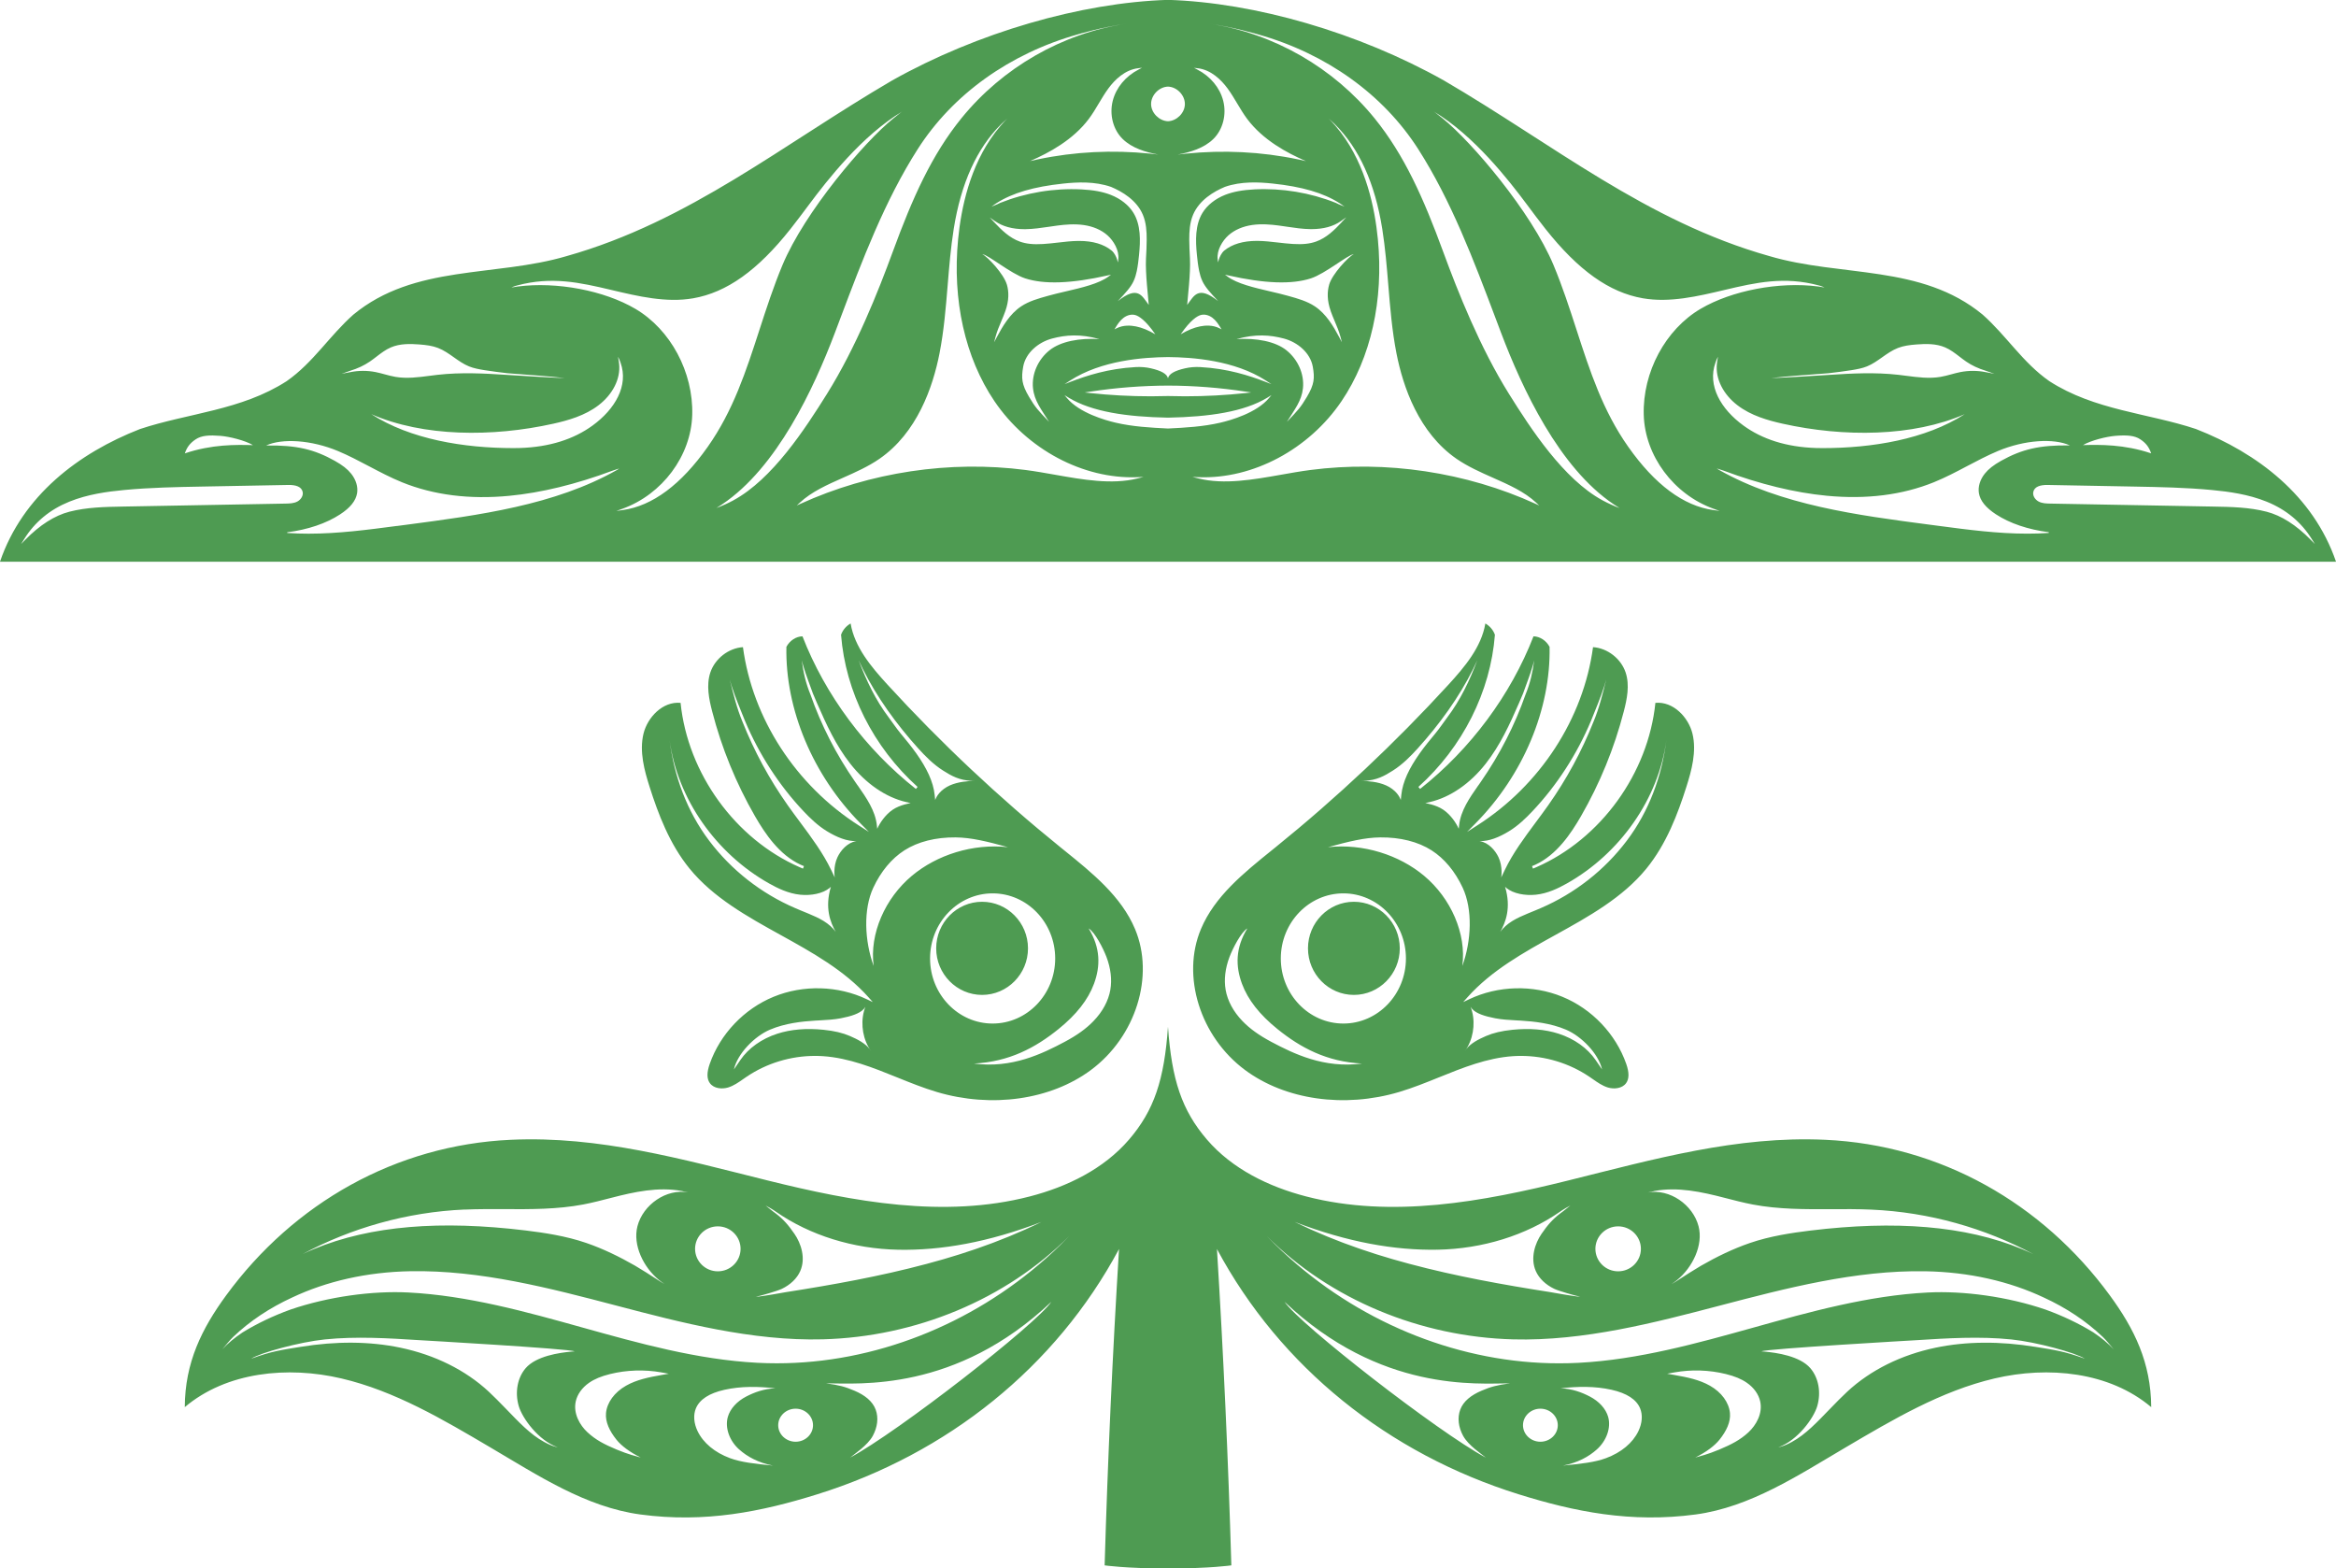 <svg viewBox="0 0 877.87 589.4" xmlns="http://www.w3.org/2000/svg" id="Land_Back">
  <path fill="#4e9b52" d="M451.33,349.08c5.15-12.24,16.02-21.01,26.54-29.5l1.51-1.22c23.08-18.66,44.92-39.2,64.93-61.05,6.21-6.78,12.39-14.14,13.89-23.02,1.66.94,2.96,2.46,3.59,4.25-1.65,21.4-12.13,42.23-28.76,57.17l.64.76c18.92-14.92,34.05-35.28,42.62-57.35,2.4.04,4.79,1.59,6.04,3.96.48,23.43-9.93,48.23-27.87,66.37l-3.14,3.17,3.76-2.4c23.7-15.12,39.97-40.15,43.58-67.03,5.4.35,10.5,4.29,12.25,9.51,1.61,4.82.49,10.09-.69,14.65-3.56,13.76-8.97,27-16.08,39.35-3.81,6.61-9.15,14.55-17.13,18.23-.42.19-.85.37-1.28.55l.37.93c.45-.18.89-.36,1.32-.56,24.12-10.57,41.96-35.16,44.68-61.73,6.71-.63,12.43,5.44,13.93,11.57,1.63,6.7-.33,13.87-2.31,20.06-3.17,9.97-7.44,21.41-15.03,30.69-8.94,10.94-21.77,18.04-34.17,24.9-11.8,6.53-24.01,13.29-33.01,23.38l-1.65,1.85,2.24-1.06c10.83-5.16,23.93-5.51,35.04-.94,11.1,4.56,20.07,13.99,24,25.21,1.14,3.24,1.12,5.61-.03,7.22-1.52,2.12-4.65,2.34-6.9,1.65-2.05-.63-3.88-1.91-5.65-3.15-.42-.3-.85-.59-1.28-.88-7.55-5.1-16.58-7.83-25.7-7.83-1,0-2.01.03-3.02.1-9.72.65-18.9,4.36-27.78,7.95-4.87,1.97-9.91,4-14.98,5.51-20.6,6.13-42.78,2.97-57.9-8.25-16.89-12.53-24.02-35.31-16.58-53ZM564.87,348.9c.25-.27.52-.54.79-.79.04-.04.08-.07.11-.11,3.11-2.8,7.38-4.28,11.27-5.91.67-.28,1.33-.56,1.98-.84,12.81-5.52,23.99-14.28,32.34-25.34,8.35-11.06,13.17-24.2,14.88-37.9-2.89,22.18-17.55,42.83-37.45,54-3.08,1.73-7.18,3.77-11.65,4.21-4.03.4-8.41-.38-11.08-2.56-.19-.16-.39-.36-.45-.43,2.38,7.95.18,13.42-1.82,16.96.33-.47.7-.89,1.08-1.31ZM563.11,322.07c1.74,3.65,1.05,7.67,1.05,7.67l1.35-2.82c3.02-6.32,7.38-12.18,11.59-17.85,1.57-2.11,3.19-4.29,4.73-6.47,6.91-9.8,12.6-20.3,16.99-31.34,2.17-5.16,3.47-10.58,4.82-15.93-.23.83-.49,1.65-.74,2.47-1.43,4.46-3.29,8.78-5.01,13.1-5.26,12.52-12.81,24.22-22,33.94-2.4,2.54-5.33,5.42-8.88,7.57-3.63,2.2-7.44,3.79-11,3.65,3.45.56,5.92,3.55,7.1,6.01ZM551.09,394.15c1.61-2.06,4.42-3.57,7.38-4.84,2.74-1.18,5.88-1.92,9.88-2.33,6.46-.66,12.31-.17,17.39,1.47,5.89,1.9,10.83,5.41,13.9,9.9,0,0,1.88,2.79,2.42,3.53-1.37-5.98-7.73-12.47-13.58-14.96-5.72-2.43-12.05-3.09-16.93-3.39-.61-.04-1.22-.07-1.83-.1-2.59-.14-5.27-.29-7.84-.78-4.06-.78-7.06-1.81-8.58-3.43-.24-.28-.48-.58-.67-.9,1.86,4.67,1.39,10.59-1.08,15.03-.07.12-.14.23-.21.35-.1.16-.19.33-.3.49-.17.27-.35.53-.54.79.18-.27.37-.54.57-.8ZM533.45,283.2c1.89-2.68,4.02-5.25,6.09-7.75,1.56-1.89,2.82-3.84,4.32-5.83,4.94-6.52,8.43-13.88,11.32-21.51-.49,1.07-1.01,2.14-1.53,3.21-5.33,10.72-12.72,20.91-20.88,29.93-2.54,2.81-5.64,5.99-9.33,8.32-3.09,1.95-6.04,3.67-10.93,3.88-.28.01-.54.03-.84.03.65,0,1.27.02,1.87.04,3.08.22,6.86.85,9.65,2.96,2.67,2.01,3.22,4.17,3.22,4.17l.2-1.92c.52-5.01,3-10.09,6.84-15.53ZM555.55,295.16l.98-1.41c7.15-10.33,12.76-21.31,16.77-32.77,1.77-4.29,2.68-8.45,3.25-12.82-.15.63-.33,1.24-.5,1.86-1.03,3.59-2.46,7.08-3.69,10.6-.48,1.17-.99,2.36-1.52,3.57-3.52,8.09-7.12,15.92-12.49,22.77-5.9,7.53-13.36,12.65-21,14.43l-1.73.4s4.02.61,6.76,2.48c2.85,1.94,4.88,5.05,5.82,7.17.05-.32.14-1.31.14-1.31.58-5.51,3.94-10.32,7.19-14.97ZM549.54,362.99c3.43-9.4,3.94-21.24.14-29.4-2.85-6.12-6.89-10.97-11.68-14.04-5.09-3.26-11.8-4.94-19.26-4.87-5.84.05-11.82,1.52-19.68,3.68,13.19-1.45,26.73,2.88,36.14,10.77,10.02,8.39,15.95,21.72,14.34,33.86ZM528.35,360.17c0-13.49-10.55-24.46-23.51-24.46-12.97,0-23.51,10.97-23.51,24.46s10.55,24.46,23.51,24.46c12.96,0,23.51-10.97,23.51-24.46ZM460.59,371.97c.74,4.15,2.92,8.2,6.33,11.73,2.76,2.87,6.22,5.35,10.88,7.83,8.34,4.42,19.79,10.05,34.06,8.13-13.29-.65-23.16-5.99-31.77-12.94-6.76-5.46-11.12-11.03-13.35-17.03-2.43-6.57-2.51-13.43,2.01-20.81-2.39,1.47-5.46,7.46-6.7,10.73-1.62,4.28-2.12,8.55-1.45,12.36ZM491.54,356.37c0,9.65,7.74,17.5,17.25,17.5s17.25-7.85,17.25-17.5-7.74-17.5-17.25-17.5-17.25,7.85-17.25,17.5Z"></path>
  <g>
    <path fill="#4e9b52" d="M792.87,486.77c-25.37-34.66-63.72-56.5-107-58.46-33.22-1.51-64.22,7.27-96.47,15.28-32.24,8.01-66.3,14.34-98.47,6.03-14.14-3.65-27.9-10.37-37.35-21.38s-13.25-22.44-14.65-42.38c-1.41,19.94-5.2,31.37-14.65,42.38s-23.2,17.73-37.35,21.38c-32.17,8.3-66.23,1.98-98.47-6.03-32.24-8.01-63.25-16.79-96.47-15.28-43.27,1.96-81.62,23.8-107,58.46-9.16,12.52-15.48,25.25-15.55,42,15.74-13.29,38.7-15.5,58.85-10.78,20.15,4.72,38.23,15.46,56.02,25.94,17.79,10.47,35.81,22.42,56.33,25.18,24.34,3.28,45.55-1.05,66.51-7.59,48.85-15.24,89.56-47.69,113.38-92.16-2.44,39.59-4.24,79.22-5.41,118.87,0,0,7.76,1.17,23.81,1.17s23.81-1.17,23.81-1.17c-1.16-39.65-2.97-79.28-5.41-118.87,23.82,44.47,64.53,76.92,113.38,92.16,20.95,6.54,42.16,10.86,66.51,7.59,20.52-2.76,38.54-14.71,56.33-25.18s35.87-21.21,56.02-25.94c20.15-4.72,43.11-2.51,58.85,10.78-.07-16.75-6.38-29.48-15.55-42ZM298.56,463.67c-2.21-3.22-4.1-5.44-7.05-7.69-1.24-.86-3.59-2.85-3.81-2.97.26.07,3.09,1.72,3.87,2.31,12.9,8.95,29.11,13.97,46.06,14.31,16.04.3,33.74-2.78,53.73-10.44-1.88.92-3.78,1.8-5.68,2.66-.14.06-.27.13-.41.19-1.81.81-3.62,1.58-5.45,2.34-.25.1-.49.21-.74.31-1.76.72-3.53,1.41-5.3,2.09-.31.12-.63.24-.94.36-1.75.65-3.5,1.29-5.27,1.9-.33.12-.67.23-1,.35-1.78.61-3.56,1.2-5.35,1.77-.3.1-.61.19-.91.29-1.85.58-3.71,1.15-5.58,1.69-.21.06-.42.12-.63.18-1.98.57-3.97,1.13-5.97,1.66-.06.02-.11.03-.17.04-17.27,4.61-35.03,7.79-52.76,10.57-6.58,1.18-10.76,1.8-11.16,1.7,1.4-.21,8.07-2.15,9.71-2.93,3.27-1.56,5.75-3.93,6.97-6.69,2.16-4.86.31-10.42-2.15-13.99ZM269.76,460.84c4.71,0,8.55,3.79,8.55,8.45,0,4.66-3.83,8.45-8.55,8.45s-8.55-3.79-8.55-8.45,3.83-8.45,8.55-8.45ZM174.65,454.54c4.99-.22,10.07-.19,14.99-.17,9.76.05,19.85.1,29.54-1.75,3.5-.67,7.09-1.6,10.56-2.5,8.74-2.27,17.65-4.19,26.44-2.57,0,0,0,0,.01,0,.81.15,1.62.32,2.42.53-8.17-1.5-16.94,4.59-19.05,12.69-1.85,7.11,2.29,15.49,8.03,20.18.15.12.31.24.46.36.21.16.43.33.64.48.35.25.7.49,1.05.71-.86-.46-1.56-.86-2.57-1.55-2.8-1.83-5.64-3.63-8.54-5.35-5.85-3.35-11.95-6.34-18.34-8.53-7.59-2.61-15.72-3.82-22.67-4.67-32.03-3.89-58.26-1.86-79.63,6.97-.03.01-.07.03-.1.04-1.4.58-2.78,1.19-4.14,1.83,18.09-9.7,39-15.77,60.91-16.72ZM214.99,507.89c-4.88.41-13.55,1.71-17.45,6.25-3.09,3.6-4.09,9.04-2.61,14.19,1.32,4.59,7.43,13.01,14.66,15.54-1.25-.27-2.47-.7-3.67-1.28-.19-.09-.39-.19-.58-.29-.06-.03-.12-.06-.17-.09-.22-.11-.44-.22-.66-.34-5.26-2.84-9.57-7.52-14.53-12.63-2.19-2.25-4.25-4.37-6.35-6.32-8.73-8.09-20.23-13.79-33.24-16.5-11.44-2.38-24.07-2.48-37.54-.28-6.88,1.12-10.83,1.61-18.45,4.44,3.56-2.29,18.2-6.27,27.62-7.24,11.91-1.23,24.02-.46,35.73.28,0,0,56.59,3.22,58.18,4.2-.37.03-.62.05-.92.07ZM248.55,516.71c-4.74.83-9.32,1.76-13.28,4.01-4.35,2.47-7.16,6.31-7.53,10.28-.31,3.36,1.36,6.78,3.9,9.97,1.87,2.35,4.99,4.67,9.14,6.75-1.72-.51-4.5-1.11-9.04-3.01s-7.84-3.58-11-6.52c-2.79-2.59-5.4-7-4.36-11.62.6-2.65,2.37-5.11,4.99-6.94,2.04-1.42,4.55-2.46,7.9-3.29,6.26-1.54,12.93-1.75,19.28-.62l2.78.5-2.79.49ZM277.81,544.7c2.98,2.65,7.07,4.96,12.69,6.04-6.74-.67-11.91-1.22-16.14-2.78-5.74-2.12-10.08-5.73-12.21-10.17-1.42-2.96-1.66-6.07-.64-8.53,1.39-3.36,5-5.72,10.74-7,6.31-1.41,12.72-1.27,19.15-.56-4.42.19-7.88,1.51-10.93,3.07-3.54,1.82-6.08,4.62-6.95,7.69-1.15,4.03.58,8.96,4.29,12.25ZM298.99,541.78c-3.6,0-6.54-2.79-6.54-6.21s2.93-6.21,6.54-6.21,6.54,2.79,6.54,6.21-2.93,6.21-6.54,6.21ZM319.45,547.75c1.53-1.27,6.63-4.62,8.55-8.19,1.74-3.24,2.23-6.74,1.08-9.85-1.17-3.16-4.1-5.47-7.98-7.11-3.54-1.5-5.69-2.1-10.72-2.77,12.26,0,48.75,3.44,84.73-30.65-5.61,8.41-57.79,49.04-75.67,58.57ZM399.06,467.28c-.14.14-.28.27-.42.4-.82.8-1.64,1.6-2.48,2.38-.1.09-.2.18-.3.28-.89.83-1.78,1.65-2.68,2.45-.05.04-.1.08-.14.12-28,24.91-64.45,39.39-101.08,39.39-2.47,0-4.94-.06-7.4-.19-22.44-1.18-44.42-7.32-65.68-13.25-21.17-5.91-43.05-12.02-65.47-13.17-13.38-.68-29.96,1.53-44.28,6.43-6.42,2.33-12.49,5.21-18.01,8.6-2.89,1.93-5.45,4.04-7.58,6.32,1.38-1.58,2.64-3.26,4.17-4.73h0s0,0,.01,0c6.21-5.93,13.68-10.87,22.07-14.73,12.91-6.1,28.06-9.59,44.46-9.88,26.33-.47,52.39,6.36,77.59,12.97,23.82,6.25,50.78,13.34,77.4,12.62,34.73-.92,68.73-14.87,92.62-38.86-.92.96-1.85,1.9-2.8,2.84ZM621.68,447.56s0,0,.01,0c8.79-1.63,17.7.3,26.44,2.57,3.47.9,7.05,1.83,10.56,2.5,9.7,1.85,19.79,1.8,29.54,1.75,4.92-.03,10-.05,14.99.17,21.91.95,42.82,7.02,60.91,16.72-1.36-.64-2.74-1.25-4.14-1.83-.03-.01-.07-.03-.1-.04-21.37-8.83-47.6-10.86-79.63-6.97-6.95.85-15.08,2.06-22.67,4.67-6.4,2.2-12.5,5.18-18.34,8.53-2.9,1.72-5.74,3.53-8.54,5.35-1.02.69-1.71,1.09-2.57,1.55.35-.22.7-.46,1.05-.71.22-.15.43-.32.64-.48.16-.12.31-.24.46-.36,5.74-4.7,9.88-13.08,8.03-20.18-2.12-8.11-10.89-14.19-19.05-12.69.81-.21,1.61-.38,2.42-.53ZM608.1,460.84c4.71,0,8.55,3.79,8.55,8.45s-3.83,8.45-8.55,8.45-8.55-3.79-8.55-8.45c0-4.66,3.84-8.45,8.55-8.45ZM540.24,469.62c16.94-.34,33.15-5.36,46.06-14.31.77-.59,3.6-2.23,3.87-2.31-.22.12-2.57,2.11-3.81,2.97-2.95,2.25-4.84,4.47-7.05,7.69-2.45,3.57-4.3,9.12-2.15,13.99,1.22,2.76,3.7,5.13,6.97,6.69,1.64.78,8.31,2.72,9.71,2.93-.4.09-4.59-.52-11.16-1.7-17.74-2.78-35.49-5.96-52.76-10.57-.06-.01-.11-.03-.17-.04-2-.53-3.99-1.09-5.97-1.66-.21-.06-.42-.12-.63-.18-1.87-.54-3.73-1.11-5.58-1.69-.3-.1-.61-.19-.91-.29-1.79-.57-3.57-1.16-5.35-1.77-.33-.11-.67-.23-1-.35-1.76-.61-3.52-1.24-5.27-1.9-.31-.12-.63-.24-.94-.36-1.78-.67-3.54-1.37-5.3-2.09-.25-.1-.49-.21-.74-.31-1.83-.75-3.64-1.53-5.45-2.34-.14-.06-.27-.13-.41-.19-1.91-.86-3.8-1.74-5.68-2.66,19.99,7.66,37.69,10.74,53.73,10.44ZM549.85,539.57c1.92,3.57,7.02,6.91,8.55,8.19-17.88-9.53-70.06-50.16-75.67-58.57,35.98,34.09,72.47,30.65,84.73,30.65-5.03.67-7.17,1.27-10.72,2.77-3.87,1.64-6.81,3.95-7.98,7.11-1.15,3.11-.66,6.61,1.08,9.85ZM578.88,541.78c-3.6,0-6.54-2.79-6.54-6.21s2.93-6.21,6.54-6.21,6.54,2.79,6.54,6.21-2.93,6.21-6.54,6.21ZM615.72,537.79c-2.13,4.44-6.47,8.05-12.21,10.17-4.24,1.57-9.4,2.11-16.14,2.78,5.62-1.08,9.71-3.38,12.69-6.04,3.71-3.3,5.43-8.22,4.29-12.25-.87-3.06-3.41-5.87-6.95-7.69-3.05-1.57-6.51-2.88-10.93-3.07,6.43-.71,12.84-.85,19.15.56,5.74,1.29,9.36,3.64,10.74,7,1.02,2.46.78,5.57-.64,8.53ZM657.12,538.19c-3.16,2.93-6.46,4.61-11,6.52s-7.32,2.5-9.04,3.01c4.15-2.08,7.27-4.4,9.14-6.75,2.54-3.19,4.21-6.61,3.9-9.97-.37-3.97-3.18-7.81-7.53-10.28-3.96-2.25-8.54-3.18-13.28-4.01l-2.79-.49,2.78-.5c6.35-1.14,13.02-.92,19.28.62,3.35.82,5.86,1.87,7.9,3.29,2.62,1.82,4.39,4.29,4.99,6.94,1.04,4.62-1.57,9.03-4.36,11.62ZM765.02,506.14c-13.47-2.19-26.1-2.1-37.54.28-13.01,2.71-24.51,8.42-33.24,16.5-2.1,1.95-4.17,4.07-6.35,6.32-4.96,5.1-9.28,9.79-14.53,12.63-.22.12-.44.23-.66.34-.06.03-.12.06-.17.09-.19.1-.39.2-.58.29-1.2.57-2.42,1.01-3.67,1.28,7.23-2.53,13.34-10.95,14.66-15.54,1.48-5.15.48-10.59-2.61-14.19-3.9-4.54-12.57-5.84-17.45-6.25-.31-.02-.56-.04-.92-.07,1.6-.98,58.18-4.2,58.18-4.2,11.71-.74,23.81-1.51,35.73-.28,9.42.97,24.06,4.96,27.62,7.24-7.63-2.82-11.57-3.32-18.45-4.44ZM786.76,500.73c-5.51-3.39-11.59-6.27-18.01-8.6-14.32-4.9-30.9-7.12-44.28-6.43-22.42,1.15-44.31,7.26-65.47,13.17-21.26,5.93-43.24,12.07-65.68,13.25-2.47.13-4.93.19-7.4.19-36.64,0-73.08-14.48-101.08-39.39-.05-.04-.1-.08-.14-.12-.9-.81-1.8-1.63-2.68-2.45-.1-.09-.2-.18-.3-.28-.83-.78-1.66-1.58-2.48-2.38-.14-.14-.28-.27-.42-.4-.94-.93-1.88-1.88-2.8-2.84,23.89,23.98,57.89,37.94,92.62,38.86,26.62.71,53.58-6.37,77.4-12.62,25.2-6.61,51.26-13.44,77.59-12.97,16.4.3,31.55,3.78,44.46,9.88,8.4,3.86,15.86,8.81,22.07,14.73h.01s0,0,0,0c1.53,1.46,2.8,3.15,4.17,4.73-2.13-2.29-4.69-4.39-7.58-6.32Z"></path>
    <path fill="#4e9b52" d="M426.53,349.08c-5.15-12.24-16.02-21.01-26.54-29.5l-1.51-1.22c-23.08-18.66-44.92-39.2-64.93-61.05-6.21-6.78-12.39-14.14-13.89-23.02-1.66.94-2.96,2.46-3.59,4.25,1.65,21.4,12.13,42.23,28.76,57.17l-.64.76c-18.92-14.92-34.05-35.28-42.62-57.35-2.4.04-4.79,1.59-6.04,3.96-.48,23.43,9.93,48.23,27.87,66.37l3.14,3.17-3.76-2.4c-23.7-15.12-39.97-40.15-43.58-67.03-5.4.35-10.5,4.29-12.25,9.51-1.61,4.82-.49,10.09.69,14.65,3.56,13.76,8.97,27,16.08,39.35,3.81,6.61,9.15,14.55,17.13,18.23.42.19.85.37,1.28.55l-.37.93c-.45-.18-.89-.36-1.32-.56-24.12-10.57-41.96-35.16-44.68-61.73-6.71-.63-12.43,5.44-13.93,11.57-1.63,6.7.33,13.87,2.31,20.06,3.17,9.97,7.44,21.41,15.03,30.69,8.94,10.94,21.77,18.04,34.17,24.9,11.8,6.53,24.01,13.29,33.01,23.38l1.65,1.85-2.24-1.06c-10.83-5.16-23.93-5.51-35.04-.94-11.1,4.56-20.07,13.99-24,25.21-1.14,3.24-1.12,5.61.03,7.22,1.52,2.12,4.65,2.34,6.9,1.65,2.05-.63,3.88-1.91,5.65-3.15.42-.3.85-.59,1.28-.88,7.55-5.1,16.58-7.83,25.7-7.83,1,0,2.01.03,3.02.1,9.72.65,18.9,4.36,27.78,7.95,4.87,1.97,9.91,4,14.98,5.51,20.6,6.13,42.78,2.97,57.9-8.25,16.89-12.53,24.02-35.31,16.58-53ZM312.99,348.9c-.25-.27-.52-.54-.79-.79-.04-.04-.08-.07-.11-.11-3.11-2.8-7.38-4.28-11.27-5.91-.67-.28-1.33-.56-1.98-.84-12.81-5.52-23.99-14.28-32.34-25.34-8.35-11.06-13.17-24.2-14.88-37.9,2.89,22.18,17.55,42.83,37.45,54,3.08,1.73,7.18,3.77,11.65,4.21,4.03.4,8.41-.38,11.08-2.56.19-.16.39-.36.45-.43-2.38,7.95-.18,13.42,1.82,16.96-.33-.47-.7-.89-1.08-1.31ZM314.75,322.07c-1.74,3.65-1.05,7.67-1.05,7.67l-1.35-2.82c-3.02-6.32-7.38-12.18-11.59-17.85-1.57-2.11-3.19-4.29-4.73-6.47-6.91-9.8-12.6-20.3-16.99-31.34-2.17-5.16-3.47-10.58-4.82-15.93.23.83.49,1.65.74,2.47,1.43,4.46,3.29,8.78,5.01,13.1,5.26,12.52,12.81,24.22,22,33.94,2.4,2.54,5.33,5.42,8.88,7.57,3.63,2.2,7.44,3.79,11,3.65-3.45.56-5.92,3.55-7.1,6.01ZM326.77,394.15c-1.61-2.06-4.42-3.57-7.38-4.84-2.74-1.18-5.88-1.92-9.88-2.33-6.46-.66-12.31-.17-17.39,1.47-5.89,1.9-10.83,5.41-13.9,9.9,0,0-1.88,2.79-2.42,3.53,1.37-5.98,7.73-12.47,13.58-14.96,5.72-2.43,12.05-3.09,16.93-3.39.61-.04,1.22-.07,1.83-.1,2.59-.14,5.27-.29,7.84-.78,4.06-.78,7.06-1.81,8.58-3.43.24-.28.48-.58.67-.9-1.86,4.67-1.39,10.59,1.08,15.03.07.12.14.23.21.35.1.16.19.33.3.49.17.27.35.53.54.79-.18-.27-.37-.54-.57-.8ZM344.41,283.2c-1.89-2.68-4.02-5.25-6.09-7.75-1.56-1.89-2.82-3.84-4.32-5.83-4.94-6.52-8.43-13.88-11.32-21.51.49,1.07,1.01,2.14,1.53,3.21,5.33,10.72,12.72,20.91,20.88,29.93,2.54,2.81,5.64,5.99,9.33,8.32,3.09,1.95,6.04,3.67,10.93,3.88.28.01.54.03.84.03-.65,0-1.27.02-1.87.04-3.08.22-6.86.85-9.65,2.96-2.67,2.01-3.22,4.17-3.22,4.17l-.2-1.92c-.52-5.01-3-10.09-6.84-15.53ZM322.31,295.16l-.98-1.41c-7.15-10.33-12.76-21.31-16.77-32.77-1.77-4.29-2.68-8.45-3.25-12.82.15.63.33,1.24.5,1.86,1.03,3.59,2.46,7.08,3.69,10.6.48,1.17.99,2.36,1.52,3.57,3.52,8.09,7.12,15.92,12.49,22.77,5.9,7.53,13.36,12.65,21,14.43l1.73.4s-4.02.61-6.76,2.48c-2.85,1.94-4.88,5.05-5.82,7.17-.05-.32-.14-1.31-.14-1.31-.58-5.51-3.94-10.32-7.19-14.97ZM328.32,362.99c-3.43-9.4-3.94-21.24-.14-29.4,2.85-6.12,6.89-10.97,11.68-14.04,5.09-3.26,11.8-4.94,19.26-4.87,5.84.05,11.82,1.52,19.68,3.68-13.19-1.45-26.73,2.88-36.14,10.77-10.02,8.39-15.95,21.72-14.34,33.86ZM349.52,360.17c0-13.49,10.55-24.46,23.51-24.46,12.97,0,23.51,10.97,23.51,24.46s-10.55,24.46-23.51,24.46c-12.96,0-23.51-10.97-23.51-24.46ZM417.27,371.97c-.74,4.15-2.92,8.2-6.33,11.73-2.76,2.87-6.22,5.35-10.88,7.83-8.34,4.42-19.79,10.05-34.06,8.13,13.29-.65,23.16-5.99,31.77-12.94,6.76-5.46,11.12-11.03,13.35-17.03,2.43-6.57,2.51-13.43-2.01-20.81,2.39,1.47,5.46,7.46,6.7,10.73,1.62,4.28,2.12,8.55,1.45,12.36ZM386.32,356.37c0,9.65-7.74,17.5-17.25,17.5s-17.25-7.85-17.25-17.5,7.74-17.5,17.25-17.5,17.25,7.85,17.25,17.5Z"></path>
    <path fill="#4e9b52" d="M825.26,161.22c-18.04-6-38.09-7-55.13-18-10.02-7-16.04-17-25.06-25-23.06-19-53.13-14-80.19-22-46.11-13-81.19-42-122.29-66C510.51,12.22,471.64.97,438.93-.05c-32.71,1.03-71.58,12.28-103.66,30.28-41.1,24-76.18,53-122.29,66-27.06,8-57.14,3-80.19,22-9.02,8-15.04,18-25.06,25-17.04,11-37.09,12-55.13,18C29.54,170.22,8.49,186.22-.01,211.09h877.89c-8.51-24.86-29.56-40.86-52.61-49.86ZM794.98,163.78c4.17-.33,7.12-.18,9.37,1.32,2.19,1.46,3.29,3.02,4.05,5.26-10.19-3.42-19.23-3.27-25.61-3.1,3.02-1.79,8.91-3.22,12.19-3.48ZM695.86,139.09c2.01-.33,3.97-.68,5.78-1.42,2.03-.82,3.87-2.13,5.65-3.39,1.87-1.32,3.8-2.69,5.98-3.53,2.09-.8,4.29-1.11,6.95-1.31,3.6-.28,7.39-.34,10.75,1.1,2,.85,3.75,2.2,5.44,3.5.81.62,1.64,1.26,2.49,1.84,2.15,1.47,4.49,2.57,7.47,3.49,1,.38,2.08.75,3.14,1.11-1.15-.28-2.18-.38-3.26-.63-3.13-.63-6.37-.64-9.53-.03-1.16.23-2.32.54-3.45.85-1.32.36-2.68.73-4.06.96-4.22.71-8.55.15-12.73-.4-1.02-.13-2.04-.27-3.06-.38-8.74-.99-17.54-.54-26.19.04-6.21.42-19.34,1.19-21.6,1.17,7.71-.81,9.59-.88,14.66-1.28,2.28-.18,4.58-.36,6.89-.53,2.91-.35,5.8-.69,8.68-1.16ZM652.93,152.28c5.1,3.92,11.45,5.7,17,6.94,22.91,5.1,48.94,4.94,68.42-3.59-14.72,9.46-34.77,12.76-53.45,12.76-.83,0-1.65-.01-2.48-.04-11.15-.36-20.21-3.33-27.22-8.43-8.55-6.22-13.59-15.01-10.55-23.59,0,0,.41-1.26.97-2.28-.15.54-.41,2.67-.41,2.67-.6,5.61,2.36,11.44,7.72,15.56ZM450.07,25.64c5.08.58,8.9,4.42,11.21,7.54,1.35,1.82,2.52,3.79,3.66,5.7,1.17,1.95,2.37,3.97,3.75,5.82,5.93,7.9,14.87,12.73,22.09,15.85-.98-.23-1.96-.45-2.95-.66-.01,0-.03,0-.04,0-13.8-2.9-28.07-3.58-42.17-2.15-1.01.1-2.02.22-3.03.34,4.63-.87,9.83-2.34,13.42-5.89,3.56-3.52,5-9.14,3.67-14.33-1.26-4.92-4.82-9.2-9.75-11.74l-1.22-.63,1.36.16ZM500.05,116.84c.46,1.3,1,2.59,1.53,3.84.8,1.88,1.62,3.83,2.16,5.84l.56,2.1-1.02-1.92c-2.19-4.11-4.88-8.72-9.13-11.56-2.94-1.97-6.46-2.95-9.86-3.9l-.43-.12c-2.06-.58-4.25-1.09-6.57-1.63-6.06-1.42-12.33-2.88-15.98-5.56l-.96-.71,1.17.26c13.75,3.1,23.93,3.46,31.11,1.12,5.46-1.78,13.72-8.76,16.14-9.12-2.14,1.07-8.12,7.53-9.25,11.41-.8,2.76-.83,6.03.55,9.95ZM483.49,131.66c-4.22-3.4-11.41-4.7-18.81-4.23,7.21-2.01,12.6-1.58,17.78-.22,5.18,1.37,9.99,5.38,10.9,10.66.72,4.15.61,6.53-2.23,11.28-2.41,4.04-3.28,4.93-7.52,9.38,2.96-4.72,5.54-7.9,6.04-12.64.56-5.39-1.94-10.83-6.17-14.23ZM451.06,137.94c-1.98-.11-3.9.05-5.72.47-3.88.89-6.06,2.08-6.41,3.76-.35-1.67-2.53-2.86-6.41-3.76-1.82-.42-3.75-.58-5.72-.47-10.34.56-18.46,3.23-24.48,5.54l-2.25.87,2.02-1.31c11.89-7.69,27.71-8.77,36.84-8.86,9.12.08,24.94,1.16,36.84,8.86l2.02,1.31-2.25-.87c-6.02-2.32-14.14-4.98-24.48-5.54ZM470.22,147.48l-1.91.21c-7.6.82-15.3,1.23-22.97,1.23-2.13,0-4.28-.04-6.41-.1-2.12.06-4.28.1-6.41.1-7.67,0-15.37-.41-22.97-1.23l-1.91-.21,1.9-.29c9.82-1.5,19.71-2.26,29.39-2.29,9.68.02,19.57.79,29.39,2.29l1.9.29ZM388.21,145.89c.49,4.74,3.08,7.92,6.04,12.64-4.24-4.44-5.11-5.34-7.52-9.38-2.83-4.75-2.94-7.13-2.23-11.28.91-5.28,5.72-9.29,10.9-10.66,5.18-1.37,10.57-1.79,17.78.22-7.39-.47-14.59.83-18.81,4.23-4.22,3.4-6.73,8.84-6.17,14.23ZM378.36,106.89c-1.13-3.88-7.11-10.34-9.25-11.41,2.42.35,10.68,7.34,16.14,9.12,7.18,2.34,17.35,1.98,31.11-1.12l1.17-.26-.96.71c-3.65,2.68-9.92,4.15-15.98,5.56-2.32.54-4.51,1.05-6.57,1.63l-.43.12c-3.4.95-6.92,1.93-9.86,3.9-4.25,2.84-6.94,7.46-9.13,11.56l-1.02,1.92.56-2.1c.54-2.01,1.36-3.96,2.16-5.84.53-1.25,1.08-2.54,1.53-3.84,1.38-3.92,1.35-7.19.55-9.95ZM431.71,114.6c-2.65-3.56-4.12-7.4-11.66-1.43,3.01-3.18,4.86-5.22,5.91-7.44.63-1.32,1.01-2.75,1.24-3.86.43-2.08.67-4.22.85-6.04.55-5.52.68-11.26-2.08-15.81-1.77-2.92-4.82-5.34-8.59-6.81-2.98-1.16-6.48-1.81-11-2.04-10.32-.52-20.87,1.23-30.49,5.06-.27.11-1.17.55-1.18.56,0,0-.86.38-2.13.87.98-.74,1.88-1.31,1.88-1.31,6.05-3.86,14.05-6.2,25.16-7.37,5.12-.54,11.78-.89,17.9,1.25,4.19,1.75,9.65,4.98,11.97,10.49,1.27,3.02,1.44,6.36,1.43,9.23,0,2.4-.13,4.85-.26,7.22-.29,5.51.9,15.05,1.04,17.43ZM434.17,125.63c-2.6-1.53-4.94-2.5-7.27-2.97-1.93-.39-4.76-.59-7.3.71l-.79.4.46-.75c.75-1.22,1.65-2.6,2.96-3.59,1.42-1.07,3.11-1.45,4.53-1,1.16.36,3.62,1.71,7.42,7.21ZM373.94,83.1c2.84,2,6.56,3.02,11.06,3.02.12,0,.25,0,.38,0,2.94-.04,5.9-.48,8.77-.9,1.1-.16,2.19-.33,3.29-.47,2.72-.35,6.3-.69,9.8-.19,3.59.51,6.69,1.86,8.97,3.89,2.29,2.05,4.43,5.6,4.05,8.95l-.14,1.22-.35-1.18c-.24-.8-.93-2.4-2.03-3.29-2.96-2.4-7.06-3.61-12.19-3.61-.09,0-.17,0-.26,0-2.58.02-5.19.32-7.72.62-1.83.21-3.73.43-5.61.54-3.64.22-6.31-.06-8.67-.9-3.92-1.4-6.93-4.37-9.68-7.3l-1.68-1.79,2.01,1.42ZM443.69,125.63c3.79-5.49,6.26-6.84,7.42-7.21,1.42-.45,3.11-.07,4.53,1,1.3.99,2.21,2.37,2.96,3.59l.46.75-.79-.4c-2.54-1.3-5.38-1.1-7.3-.71-2.33.47-4.68,1.45-7.27,2.97ZM504.25,83.48c-2.75,2.93-5.75,5.91-9.68,7.3-2.36.84-5.03,1.12-8.67.9-1.88-.11-3.77-.33-5.61-.54-2.53-.29-5.14-.6-7.72-.62-.09,0-.17,0-.26,0-5.13,0-9.23,1.22-12.19,3.61-1.1.89-1.79,2.49-2.03,3.29l-.35,1.18-.14-1.22c-.38-3.34,1.76-6.9,4.05-8.95,2.28-2.03,5.38-3.38,8.97-3.89,3.5-.5,7.08-.16,9.8.19,1.1.14,2.2.31,3.29.47,2.87.43,5.84.87,8.77.9.13,0,.25,0,.38,0,4.5,0,8.22-1.02,11.06-3.02l2.01-1.42-1.68,1.79ZM503.14,76.78s-.91-.45-1.18-.56c-9.62-3.83-20.17-5.57-30.49-5.06-4.53.23-8.02.88-11,2.04-3.76,1.47-6.81,3.89-8.59,6.81-2.76,4.55-2.63,10.29-2.08,15.81.18,1.82.42,3.96.85,6.04.23,1.11.61,2.54,1.24,3.86,1.06,2.22,2.9,4.26,5.91,7.44-7.54-5.97-9.01-2.13-11.66,1.43.14-2.38,1.33-11.92,1.04-17.43-.12-2.37-.25-4.82-.26-7.22,0-2.87.16-6.21,1.43-9.23,2.32-5.51,7.78-8.74,11.97-10.49,6.12-2.14,12.78-1.79,17.9-1.25,11.11,1.17,19.1,3.51,25.16,7.37,0,0,.9.57,1.88,1.31-1.27-.49-2.13-.87-2.13-.87ZM438.93,32.55c3.38.1,6.41,3.25,6.35,6.63-.06,3.3-3.07,6.26-6.35,6.38-3.28-.12-6.28-3.08-6.35-6.38-.06-3.38,2.97-6.53,6.35-6.63ZM429.15,25.48l-1.22.63c-4.94,2.54-8.49,6.82-9.75,11.74-1.33,5.19.11,10.81,3.67,14.33,3.59,3.55,8.79,5.02,13.42,5.89-1.01-.12-2.02-.24-3.03-.34-14.11-1.44-28.38-.75-42.17,2.15-.01,0-.03,0-.04,0-.99.21-1.97.43-2.95.66,7.22-3.13,16.16-7.96,22.09-15.85,1.38-1.84,2.59-3.86,3.75-5.82,1.14-1.91,2.31-3.88,3.66-5.7,2.31-3.12,6.13-6.96,11.21-7.54l1.36-.16ZM131.5,139.37c2.98-.92,5.31-2.03,7.47-3.49.85-.58,1.68-1.22,2.49-1.84,1.69-1.3,3.44-2.65,5.44-3.5,3.37-1.44,7.16-1.38,10.75-1.1,2.66.21,4.87.51,6.95,1.31,2.18.84,4.11,2.21,5.98,3.53,1.78,1.26,3.62,2.57,5.65,3.39,1.81.73,3.77,1.09,5.78,1.42,2.88.47,5.77.81,8.68,1.16,2.31.16,4.61.35,6.89.53,5.07.4,6.95.47,14.66,1.28-2.26.02-15.39-.75-21.6-1.17-8.64-.58-17.45-1.03-26.19-.04-1.02.12-2.04.25-3.06.38-4.19.55-8.52,1.11-12.73.4-1.38-.23-2.74-.6-4.06-.96-1.12-.3-2.29-.62-3.45-.85-3.15-.62-6.4-.6-9.53.03-1.08.25-2.11.35-3.26.63,1.06-.36,2.14-.73,3.14-1.11ZM232.66,136.72s-.26-2.13-.41-2.67c.56,1.02.97,2.28.97,2.28,3.04,8.58-2.01,17.37-10.55,23.59-7.01,5.1-16.07,8.07-27.22,8.43-.83.03-1.65.04-2.48.04-18.68,0-38.73-3.3-53.45-12.76,19.49,8.54,45.51,8.69,68.42,3.59,5.54-1.23,11.9-3.02,17-6.94,5.36-4.12,8.32-9.95,7.72-15.56ZM73.51,165.11c2.25-1.51,5.19-1.65,9.37-1.32,3.28.26,9.17,1.69,12.19,3.48-6.38-.17-15.42-.33-25.61,3.1.76-2.24,1.87-3.79,4.05-5.26ZM46.06,190.36c-6.62.12-13.46.25-19.98,1.93-5.53,1.43-11.1,4.97-16.56,10.53l-1.6,1.62,1.21-1.93c3.96-6.35,9.66-11.06,16.94-14,6.88-2.78,14.24-3.77,20.54-4.37,9.78-.93,19.78-1.12,29.44-1.3l32.25-.6c3.06-.06,4.87.74,5.38,2.37.5,1.58-.63,3.17-1.94,3.86-1.36.71-2.95.74-4.35.77l-61.32,1.12ZM149.15,197.64c-10.87,1.43-22.04,2.91-33.19,2.91-2.67,0-5.35-.08-8.02-.27v-.25c7.79-1.01,14.65-3.33,19.84-6.72,3.84-2.5,5.93-5.1,6.41-7.95.4-2.4-.4-5.06-2.19-7.32-1.4-1.76-3.31-3.26-6.19-4.87-7.69-4.29-14.3-5.94-25.81-5.76,6.04-2.76,17.01-2.11,27.03,2.09,4,1.67,7.9,3.73,11.67,5.72,4.01,2.11,8.16,4.3,12.43,6.03,11.83,4.79,25.37,6.5,40.25,5.07,12.02-1.15,25.06-4.33,38.76-9.43.72-.27,2.57-.83,2.57-.83l-.8.52c-23.43,13.29-51.89,17.02-79.4,20.64l-3.35.44ZM234.02,191.67l-2.39.34,2.27-.82c15.02-5.41,25.81-19.92,26.24-35.29.45-16.05-8.14-32.06-21.36-39.84-11.71-6.89-29.5-10.3-44.27-8.39,0,0-.86.13-2.32.37.93-.47,2.2-.78,2.2-.78,12.88-3.46,23.49-1.11,35.31,1.69,10.16,2.41,20.68,4.9,30.77,3.15,12.62-2.19,24.25-10.47,36.58-26.04,2.36-2.98,4.69-6.1,6.94-9.12,6.85-9.18,19.88-25.98,35.15-35.08-.41.21-2.66,2.05-3.46,2.68-10.86,8.75-33.27,35.06-41.63,55.07-3.36,8.05-6.04,16.29-8.63,24.27-5.08,15.66-9.88,30.45-19.46,44.04-10.01,14.2-20.76,22.19-31.94,23.76ZM275.64,188s-.04.02-.05.03c-.99.53-2,1.04-3.05,1.51-.03.02-.07.03-.1.04-1.04.47-2.11.91-3.21,1.32.68-.42,1.36-.85,2.02-1.29.06-.04.13-.09.19-.13,20.54-13.79,34.36-43.43,42.31-64.42.69-1.82,1.38-3.65,2.07-5.49,8.19-21.71,16.66-44.16,29.1-63.6,13.13-20.52,34.48-35.81,60.1-43.05.08-.03,9.23-2.76,18.25-3.99-24.07,3.5-46.63,16.59-61.95,35.48-11.23,13.84-18.44,30.06-25.8,50.15-5.51,15.02-13.81,35.96-24.76,53.48-8.15,13.04-20.49,32.03-35.12,39.95ZM427.4,179.81c-9.56,2.37-20.44.45-30.97-1.42-3.64-.64-7.4-1.31-11.03-1.78-28.43-3.7-58.47.81-84.56,12.7l-1.41.64,1.13-1.05c4.46-4.14,10.19-6.68,16.27-9.38,4.63-2.05,9.41-4.17,13.63-7.08,14.18-9.77,20.12-26.96,22.61-39.67,1.65-8.43,2.37-17.15,3.06-25.58.57-6.94,1.16-14.12,2.27-21.12,2.74-17.32,8.79-30.41,17.73-39.29.1-.1.2-.21.3-.31.68-.66,1.37-1.3,2.08-1.91-.79.79-1.54,1.61-2.26,2.44-.14.16-.28.34-.42.5-.6.71-1.19,1.42-1.75,2.16-.06.08-.12.16-.18.24-9.44,12.54-12.71,28.33-13.84,39.95-2.23,22.95,2.61,44.57,13.63,60.87,12.25,18.12,33.31,29.35,53.63,28.6l2.41-.09-2.34.58ZM419.28,158.84c-3.96-.92-13.68-3.67-18.35-9.3l-.88-1.06,1.56.97c8.77,5.3,21.73,7.2,37.32,7.5,15.59-.3,28.55-2.2,37.32-7.5l1.56-.97-.88,1.06c-4.67,5.63-14.39,8.38-18.35,9.3-6.44,1.5-13.15,1.87-19.65,2.19-6.5-.32-13.2-.69-19.65-2.19ZM577.03,189.31c-26.09-11.89-56.13-16.4-84.56-12.7-3.63.47-7.4,1.14-11.03,1.78-10.52,1.86-21.41,3.79-30.97,1.42l-2.34-.58,2.41.09c20.32.75,41.38-10.48,53.63-28.6,11.02-16.3,15.86-37.91,13.63-60.87-1.13-11.62-4.4-27.41-13.84-39.95-.06-.08-.12-.16-.18-.24-.56-.73-1.15-1.45-1.75-2.16-.14-.17-.27-.34-.42-.5-.72-.83-1.47-1.64-2.26-2.44.71.61,1.4,1.25,2.08,1.91.1.1.2.21.3.31,8.94,8.88,14.99,21.97,17.73,39.29,1.11,7,1.7,14.18,2.27,21.12.69,8.43,1.41,17.15,3.06,25.58,2.49,12.7,8.43,29.9,22.61,39.67,4.22,2.9,9,5.03,13.63,7.08,6.07,2.69,11.81,5.23,16.27,9.38l1.13,1.05-1.41-.64ZM605.42,189.59s-.07-.03-.1-.04c-1.04-.47-2.06-.98-3.05-1.51-.02,0-.04-.02-.05-.03-14.63-7.92-26.97-26.91-35.12-39.95-10.95-17.53-19.25-38.46-24.76-53.48-7.37-20.09-14.57-36.31-25.8-50.15-15.33-18.89-37.89-31.98-61.95-35.48,9.02,1.24,18.17,3.97,18.25,3.99,25.62,7.24,46.96,22.53,60.1,43.05,12.44,19.44,20.91,41.89,29.1,63.6.69,1.83,1.38,3.66,2.07,5.49,7.95,20.98,21.77,50.63,42.31,64.42.06.04.13.09.19.13.66.44,1.33.87,2.02,1.29-1.1-.4-2.17-.85-3.21-1.32ZM643.84,191.67c-11.18-1.57-21.93-9.56-31.94-23.76-9.58-13.59-14.38-28.38-19.46-44.04-2.59-7.98-5.27-16.23-8.63-24.27-8.37-20.02-30.77-46.32-41.63-55.07-.81-.63-3.05-2.47-3.46-2.68,15.27,9.1,28.3,25.9,35.15,35.08,2.25,3.02,4.58,6.14,6.94,9.12,12.34,15.57,23.96,23.85,36.58,26.04,10.09,1.75,20.6-.74,30.77-3.15,11.82-2.8,22.43-5.15,35.31-1.69,0,0,1.26.32,2.2.78-1.45-.24-2.32-.37-2.32-.37-14.77-1.91-32.56,1.51-44.27,8.39-13.22,7.78-21.81,23.79-21.36,39.84.43,15.37,11.22,29.88,26.24,35.29l2.27.82-2.39-.34ZM769.92,200.27c-2.67.19-5.34.27-8.02.27-11.15,0-22.32-1.47-33.19-2.91l-3.35-.44c-27.52-3.61-55.97-7.35-79.4-20.64l-.8-.52s1.84.56,2.57.83c13.7,5.11,26.74,8.28,38.76,9.43,14.88,1.43,28.42-.28,40.25-5.07,4.27-1.73,8.42-3.91,12.43-6.03,3.77-1.99,7.67-4.04,11.67-5.72,10.02-4.2,20.99-4.84,27.03-2.09-11.5-.18-18.11,1.48-25.81,5.76-2.88,1.61-4.79,3.11-6.19,4.87-1.79,2.26-2.59,4.93-2.19,7.32.47,2.84,2.57,5.44,6.41,7.95,5.19,3.39,12.05,5.71,19.84,6.72v.25ZM851.77,192.29c-6.52-1.69-13.36-1.81-19.98-1.93l-61.32-1.12c-1.4-.03-2.99-.05-4.35-.77-1.31-.69-2.44-2.27-1.94-3.86.51-1.63,2.32-2.43,5.38-2.37l32.25.6c9.66.18,19.66.37,29.44,1.3,6.3.6,13.66,1.59,20.54,4.37,7.28,2.94,12.98,7.65,16.94,14l1.21,1.93-1.6-1.62c-5.46-5.56-11.03-9.1-16.56-10.53Z"></path>
  </g>
</svg>